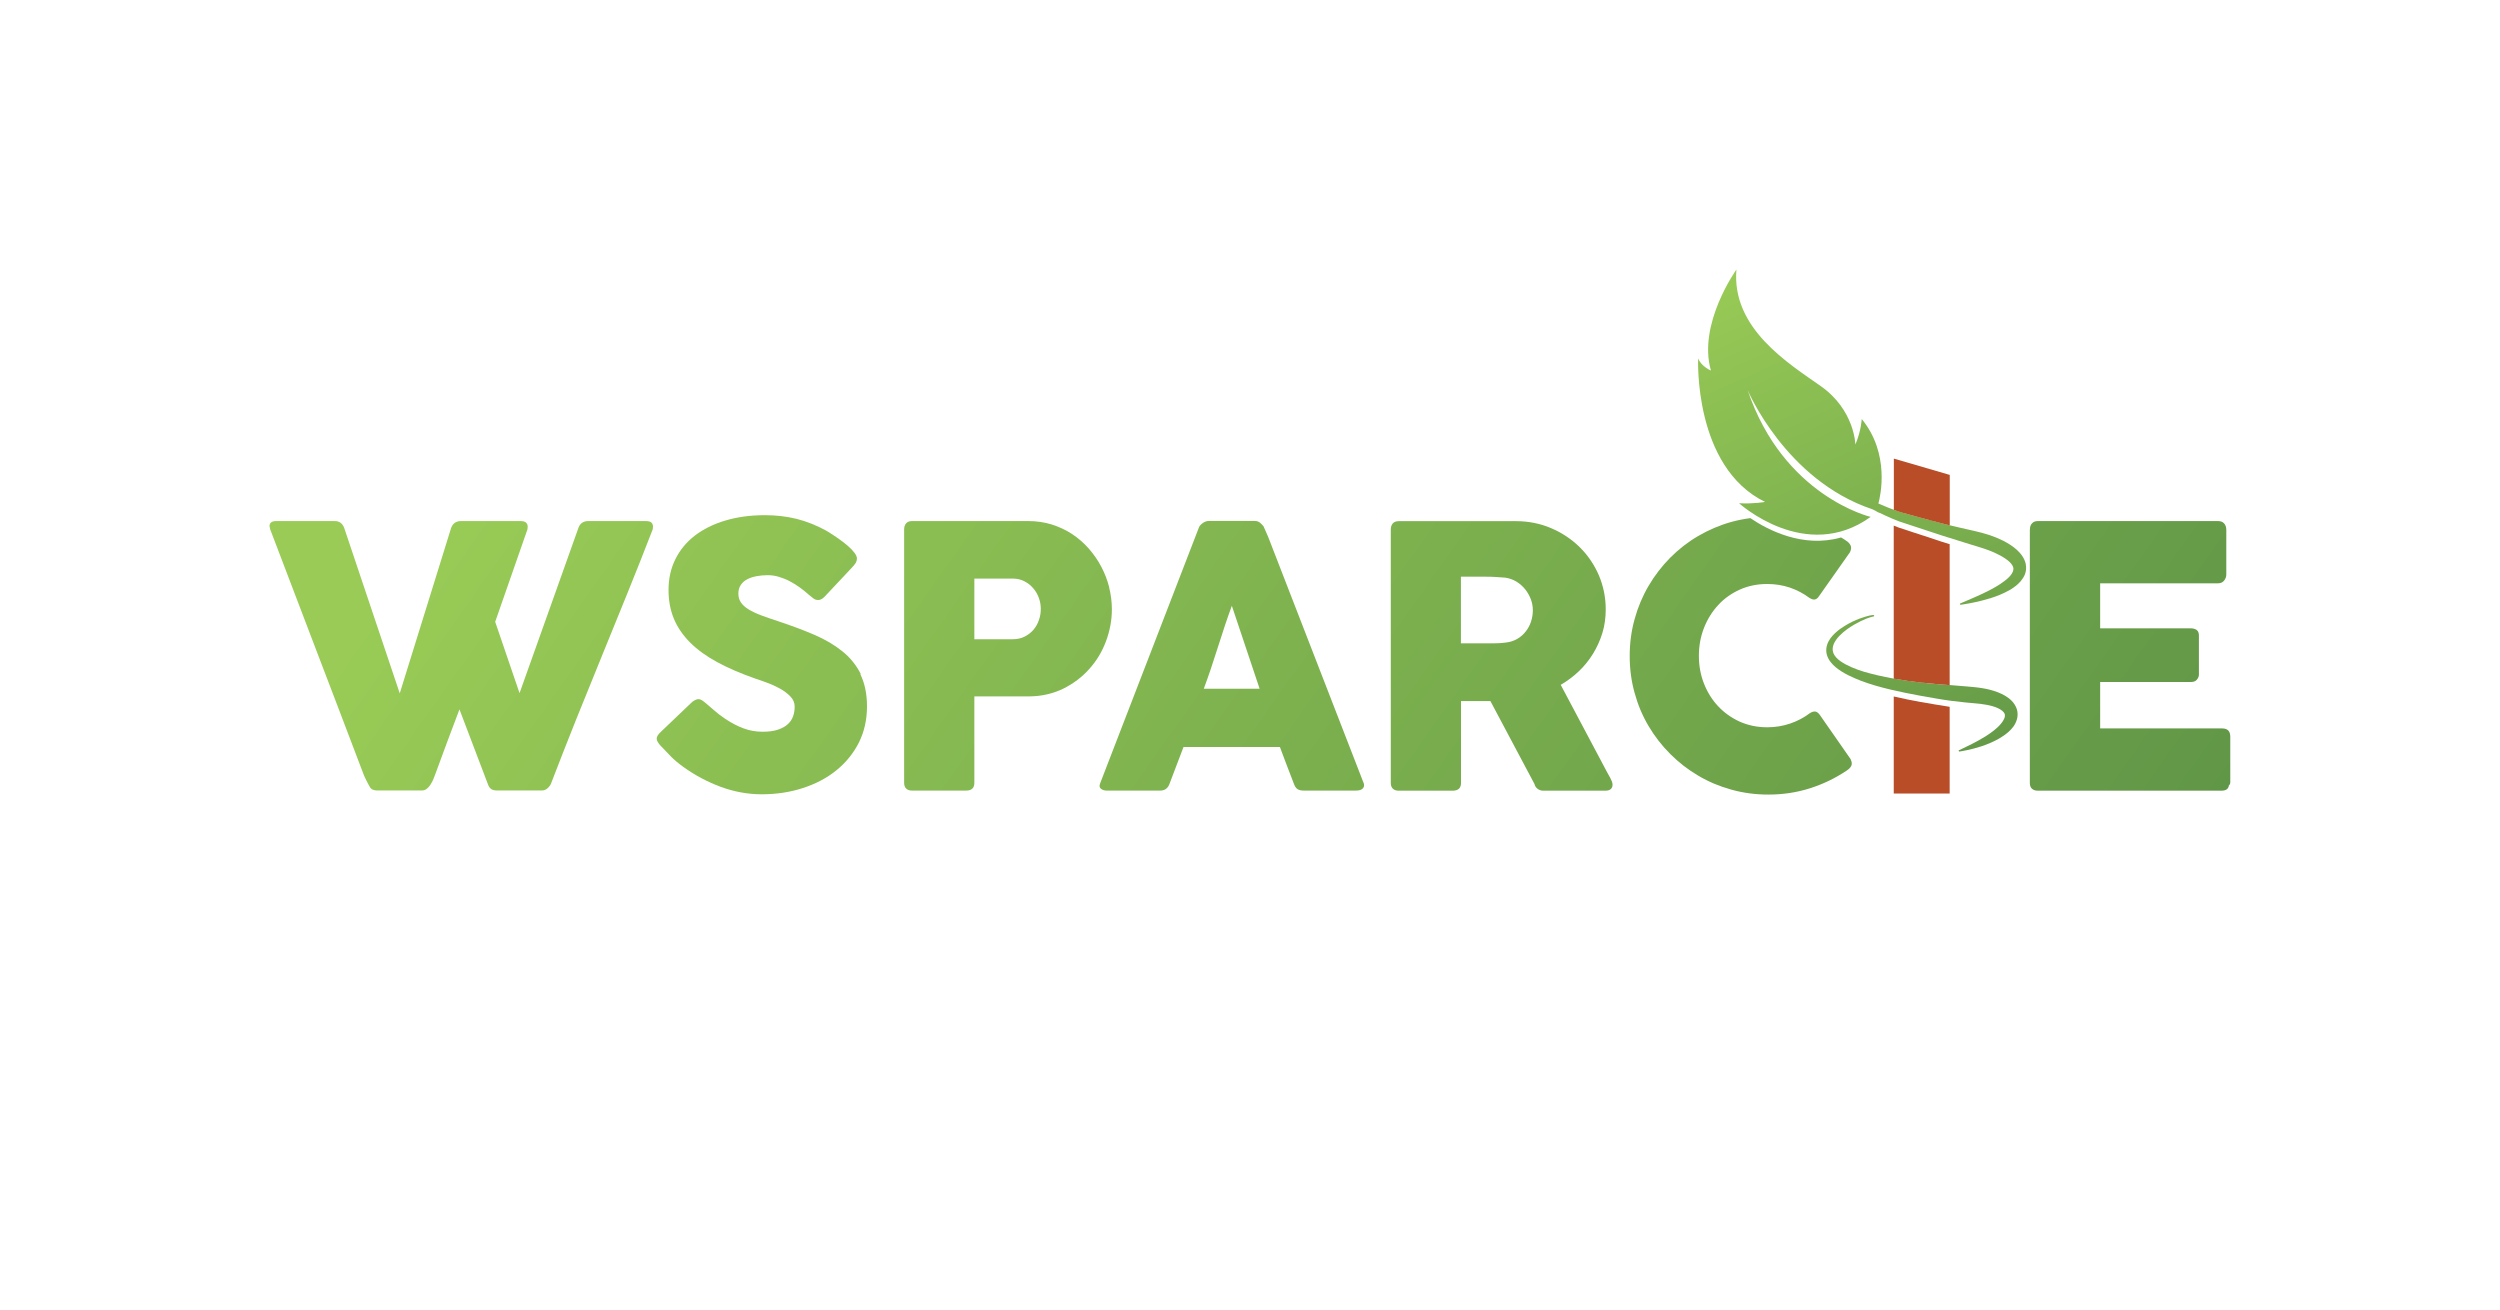 <svg xmlns="http://www.w3.org/2000/svg" xmlns:xlink="http://www.w3.org/1999/xlink" id="Warstwa_1" viewBox="0 0 263.79 138.2"><defs><style>      .st0 {        fill: url(#linear-gradient2);      }      .st1 {        fill: #b84d27;      }      .st2 {        fill: url(#linear-gradient1);      }      .st3 {        fill: url(#linear-gradient8);      }      .st4 {        fill: url(#linear-gradient7);      }      .st5 {        fill: url(#linear-gradient4);      }      .st6 {        fill: url(#linear-gradient5);      }      .st7 {        fill: url(#linear-gradient3);      }      .st8 {        fill: url(#linear-gradient6);      }      .st9 {        fill: url(#linear-gradient);      }    </style><linearGradient id="linear-gradient" x1="197.61" y1="170.76" x2="41.64" y2="60.48" gradientUnits="userSpaceOnUse"><stop offset="0" stop-color="#599045"></stop><stop offset=".3" stop-color="#6da24a"></stop><stop offset="1" stop-color="#99cb56"></stop></linearGradient><linearGradient id="linear-gradient1" x1="206.54" y1="158.13" x2="50.57" y2="47.84" xlink:href="#linear-gradient"></linearGradient><linearGradient id="linear-gradient2" x1="214.13" y1="147.4" x2="58.16" y2="37.11" xlink:href="#linear-gradient"></linearGradient><linearGradient id="linear-gradient3" x1="221.13" y1="137.48" x2="65.17" y2="27.2" xlink:href="#linear-gradient"></linearGradient><linearGradient id="linear-gradient4" x1="231.33" y1="123.07" x2="75.36" y2="12.79" xlink:href="#linear-gradient"></linearGradient><linearGradient id="linear-gradient5" x1="241.82" y1="108.23" x2="85.85" y2="-2.05" xlink:href="#linear-gradient"></linearGradient><linearGradient id="linear-gradient6" x1="254.46" y1="90.36" x2="98.49" y2="-19.93" xlink:href="#linear-gradient"></linearGradient><linearGradient id="linear-gradient7" x1="213.89" y1="90.48" x2="185.34" y2="26.48" xlink:href="#linear-gradient"></linearGradient><linearGradient id="linear-gradient8" x1="211.54" y1="91.53" x2="182.99" y2="27.53" xlink:href="#linear-gradient"></linearGradient></defs><path class="st1" d="M202.68,74.07c1.02.18,2.03.36,3.04.51v9.15h-5.9v-10.24c.94.22,1.9.41,2.86.59Z"></path><g><path class="st9" d="M68.74,55.14c-.12-.11-.33-.16-.62-.16h-6.04c-.52,0-.88.24-1.05.73l-6.21,17.43-2.57-7.53,3.41-9.77v-.06s.02-.11.02-.21c0-.18-.06-.32-.18-.43-.12-.11-.33-.16-.62-.16h-6.23c-.52,0-.87.24-1.05.73l-5.42,17.45-5.86-17.45c-.18-.48-.51-.73-1-.73h-6.17c-.47,0-.71.18-.71.53,0,.05,0,.1.03.15.02.05.03.11.03.17,1.65,4.34,3.29,8.64,4.92,12.91,1.63,4.27,3.28,8.57,4.92,12.91.09.23.19.46.31.69.11.23.24.45.36.67.13.27.4.4.81.4h4.69c.19,0,.36-.06.51-.17.15-.11.28-.26.39-.43.11-.17.21-.36.3-.55.08-.2.16-.39.22-.57.42-1.16.84-2.3,1.26-3.42.42-1.12.85-2.26,1.29-3.42l3.03,7.97c.06.18.17.32.31.43.15.11.36.16.64.16h4.69c.25,0,.47-.08.65-.26.18-.17.29-.33.34-.47.86-2.23,1.73-4.47,2.63-6.71.9-2.24,1.81-4.48,2.72-6.71.91-2.23,1.82-4.47,2.73-6.71.91-2.23,1.79-4.48,2.66-6.72v-.06s.02-.11.02-.21c0-.18-.06-.32-.18-.43Z"></path><path class="st2" d="M90.83,71.13c-.47-.93-1.11-1.74-1.95-2.41-.83-.67-1.82-1.25-2.96-1.74-1.14-.49-2.39-.96-3.75-1.41-.7-.23-1.32-.44-1.85-.64-.53-.2-.97-.41-1.33-.63-.36-.22-.63-.46-.81-.73-.18-.26-.27-.57-.27-.93s.08-.66.25-.91c.16-.25.39-.45.67-.6.28-.15.61-.26.98-.33.37-.07.77-.11,1.19-.11s.81.06,1.2.18c.4.12.78.27,1.13.46.36.19.69.39,1.01.62.31.23.6.45.85.67l.17.15c.18.15.34.28.49.39s.31.15.49.15c.21,0,.43-.11.65-.33l2.93-3.12c.17-.18.29-.34.38-.48.08-.14.12-.29.12-.45s-.08-.36-.26-.6c-.17-.23-.4-.47-.7-.73-.29-.25-.63-.52-1.02-.79-.39-.27-.8-.54-1.23-.8-1.04-.57-2.09-.99-3.15-1.26-1.07-.26-2.18-.39-3.34-.39-1.54,0-2.94.19-4.2.57-1.25.37-2.32.91-3.21,1.59-.89.69-1.57,1.52-2.05,2.49-.48.97-.72,2.05-.72,3.24,0,1.12.19,2.14.57,3.05.38.91.96,1.75,1.72,2.51.77.76,1.72,1.45,2.87,2.07,1.15.62,2.49,1.2,4.02,1.73.35.11.75.26,1.22.43.47.17.93.38,1.36.62.43.24.8.52,1.1.83.3.31.45.67.45,1.06,0,.36-.05.7-.16,1.01-.11.32-.29.6-.55.84-.26.24-.6.44-1.05.59-.44.15-.99.22-1.64.22-.7,0-1.37-.12-2.01-.36-.64-.24-1.29-.58-1.93-1.01-.44-.29-.82-.59-1.16-.89-.34-.3-.62-.54-.84-.72-.18-.15-.33-.27-.46-.35-.13-.08-.25-.11-.36-.11-.17,0-.39.1-.65.29l-3.31,3.16c-.3.27-.44.51-.44.73,0,.19.15.45.44.77,0,.01.02.02.04.03.01,0,.03.03.04.05.01.01.03.02.04.03,0,0,.02.02.04.05l.06.06c.2.22.48.51.83.87.35.36.78.72,1.29,1.09,1.23.89,2.55,1.59,3.96,2.12,1.42.52,2.86.79,4.33.79,1.56,0,3.01-.22,4.36-.66,1.35-.44,2.54-1.06,3.53-1.87,1-.81,1.79-1.78,2.37-2.92.57-1.14.86-2.42.86-3.82,0-1.33-.24-2.46-.7-3.39Z"></path><path class="st0" d="M117.04,61.98c-.19-.76-.47-1.48-.83-2.17-.36-.69-.81-1.33-1.33-1.93-.52-.59-1.11-1.1-1.76-1.53-.65-.43-1.37-.76-2.15-1.01-.78-.24-1.61-.36-2.49-.36h-12.24c-.28,0-.49.08-.63.24-.14.16-.21.38-.21.64v26.74c0,.28.08.48.23.62.15.14.36.2.61.2h5.69c.59,0,.88-.27.88-.82v-9.12h5.8c1.3-.01,2.49-.29,3.57-.81,1.07-.53,1.99-1.22,2.75-2.08.77-.85,1.36-1.83,1.77-2.93.41-1.1.62-2.22.62-3.37,0-.78-.1-1.55-.29-2.31ZM109.62,65.43c-.13.39-.32.72-.57,1.02-.25.29-.56.53-.93.72-.37.19-.79.28-1.25.28h-4.06v-6.4h4.06c.46,0,.87.1,1.23.29.37.19.67.43.93.74.26.3.45.64.59,1.02.14.38.2.76.2,1.15,0,.41-.06.8-.2,1.18Z"></path><path class="st7" d="M143.86,82.56l-10.06-25.94-.48-1.09c-.08-.1-.19-.22-.35-.36-.15-.13-.34-.2-.55-.2h-4.9c-.1,0-.21.02-.33.07-.11.04-.22.1-.32.18-.1.08-.19.16-.26.25-.07.09-.11.17-.13.25l-10.4,26.94c-.1.25-.07.45.09.57.16.12.36.19.6.19h5.65c.48,0,.81-.24.98-.71.24-.65.49-1.3.74-1.95.25-.65.5-1.29.74-1.94h10.17c.24.65.49,1.3.73,1.94.24.65.49,1.29.75,1.95.09.25.21.44.37.55.16.11.39.16.68.16h5.5c.34,0,.59-.08.73-.24.14-.16.16-.37.06-.62ZM127.02,72.67c.24-.65.49-1.35.74-2.09.25-.75.49-1.51.74-2.27.24-.77.49-1.53.74-2.28.25-.75.5-1.46.74-2.11l2.93,8.75h-5.88Z"></path><path class="st5" d="M169.95,82.16c-.14-.24-.26-.45-.35-.63l-4.92-9.27c.69-.4,1.32-.87,1.91-1.43.58-.55,1.08-1.17,1.5-1.85.42-.69.75-1.42.99-2.2.24-.79.35-1.61.35-2.48,0-1.28-.25-2.48-.73-3.61-.49-1.13-1.17-2.12-2.02-2.96-.86-.84-1.86-1.51-3.01-2-1.15-.49-2.38-.74-3.7-.74h-12.38c-.28,0-.49.08-.63.24-.14.16-.21.38-.21.64v26.74c0,.28.08.48.23.62.15.14.36.2.61.2h5.69c.58,0,.88-.27.88-.82v-8.64h3.1l4.65,8.75c.05.22.17.39.34.52.17.12.37.19.58.19h6.57c.23,0,.41-.05.55-.16.13-.11.2-.27.2-.47,0-.18-.07-.39-.21-.63ZM161.56,65.56c-.13.39-.31.74-.56,1.06-.24.31-.54.58-.9.79-.36.21-.76.34-1.21.39-.22.02-.41.04-.59.06-.18.01-.39.02-.62.02h-3.53v-7.03h2.64c.37,0,.71.01,1.02.03.31.02.65.04,1.01.07.43.06.83.2,1.19.42.36.22.66.49.92.81.26.32.45.67.6,1.05.14.38.21.77.21,1.15,0,.41-.06.81-.19,1.2Z"></path><path class="st6" d="M195.29,80.13l-3.28-4.71c-.15-.2-.31-.32-.46-.34-.15-.03-.35.03-.58.17-.62.47-1.32.84-2.09,1.1-.77.26-1.57.39-2.41.39-1.05,0-2.01-.2-2.89-.59-.88-.4-1.64-.94-2.28-1.62-.64-.68-1.14-1.48-1.5-2.39-.36-.91-.54-1.89-.54-2.94s.18-2.03.54-2.95c.36-.92.86-1.72,1.5-2.41.63-.69,1.4-1.23,2.28-1.63.88-.39,1.84-.59,2.89-.59.84,0,1.64.13,2.39.38.75.26,1.44.62,2.07,1.09.23.14.42.2.58.16.16-.03.31-.16.45-.38l3.24-4.6c.14-.28.16-.53.06-.73-.1-.2-.26-.37-.48-.5-.17-.12-.34-.23-.52-.33-4.02,1.15-7.73-.79-9.57-2.04-.68.09-1.35.22-2,.4-1.25.35-2.41.85-3.49,1.48-1.09.63-2.07,1.4-2.96,2.29-.89.9-1.65,1.89-2.29,2.98-.64,1.09-1.13,2.26-1.47,3.5-.35,1.25-.52,2.54-.52,3.9s.17,2.66.52,3.9c.34,1.25.83,2.41,1.47,3.49.64,1.08,1.4,2.06,2.29,2.95.89.89,1.87,1.65,2.96,2.29,1.08.64,2.25,1.13,3.49,1.47,1.25.35,2.54.52,3.9.52,1.54,0,2.99-.22,4.38-.66,1.38-.44,2.68-1.06,3.88-1.87.21-.13.38-.29.48-.48.1-.19.08-.43-.06-.71Z"></path></g><path class="st8" d="M214.19,55.86c0-.27.07-.48.22-.64.15-.16.35-.24.62-.24h19c.28,0,.5.08.65.25.15.17.23.39.23.67v4.74c0,.22-.08.42-.23.62-.15.2-.38.29-.67.29h-12.41v4.75h9.58c.24,0,.44.06.6.17.16.12.24.31.24.58v4.14c0,.18-.07.35-.21.52-.14.17-.34.25-.61.25h-9.6v4.9h12.87c.58,0,.86.29.86.88v4.81c0,.13-.05.24-.15.34-.05.36-.31.54-.79.54h-19.37c-.26,0-.46-.07-.61-.2-.15-.13-.23-.34-.23-.62v-26.74Z"></path><path class="st4" d="M213.76,59.55c-.07-.34-.21-.64-.39-.9-.18-.26-.38-.47-.59-.66-.43-.38-.89-.66-1.38-.92-.48-.24-.99-.45-1.5-.62-.26-.08-.52-.16-.78-.23-.27-.07-.51-.13-.77-.19-1.02-.24-2.07-.46-3.1-.72-1.03-.27-2.05-.55-3.06-.82-.5-.14-1-.27-1.5-.41-.46-.14-.94-.31-1.39-.49-.37-.15-.74-.3-1.1-.46.21-.78,1.25-5.25-1.76-8.92,0,0-.04,1.2-.67,2.7,0,0-.07-3.65-3.65-6.17-3.36-2.37-9.43-6.07-8.9-12.3,0,0-4.11,5.74-2.69,10.66,0,0-1.04-.44-1.35-1.29,0,0-.51,11.46,7.06,15.15,0,0-1.15.22-2.74.14,0,0,7.03,6.38,13.88,1.44,0,0-9.22-2.18-12.98-13.39,0,0,3.99,9.52,13.18,12.59.1.06.21.11.32.16.13.09.33.2.47.23.19.09.39.19.59.28.46.21.93.42,1.44.61.49.16.99.33,1.49.49,1,.33,2.02.66,3.04,1,1.02.32,2.04.64,3.04.95.51.16.99.29,1.45.45.46.16.9.33,1.31.54.41.19.79.42,1.1.66.31.24.53.52.59.73.03.11.04.21.01.33-.02.12-.09.25-.17.39-.18.27-.46.52-.75.74-.58.45-1.22.79-1.78,1.08-.57.28-1.08.52-1.51.7-.86.37-1.35.58-1.35.58l-.07.03.03.12h.07s.13-.03.38-.06c.25-.04.62-.1,1.08-.2.46-.1,1.02-.23,1.66-.43.64-.2,1.35-.47,2.1-.9.37-.23.76-.5,1.11-.91.17-.21.34-.46.45-.76.11-.31.14-.67.07-1.01Z"></path><path class="st3" d="M206.75,79.14s.12-.06.36-.17c.23-.11.57-.27.98-.48.42-.21.92-.49,1.46-.82.53-.35,1.13-.76,1.58-1.3.22-.27.4-.57.42-.8.02-.23-.05-.36-.27-.56-.22-.19-.58-.36-.98-.48-.4-.12-.85-.2-1.32-.26-.23-.03-.47-.05-.72-.07-.26-.02-.52-.04-.78-.07-.52-.05-1.06-.11-1.59-.18-1.07-.14-2.14-.34-3.22-.53-2.15-.4-4.31-.84-6.27-1.57-.97-.38-1.92-.8-2.71-1.45-.39-.33-.75-.74-.91-1.26-.17-.52-.05-1.08.17-1.48.22-.41.52-.71.81-.97.29-.26.59-.46.88-.64.58-.36,1.11-.6,1.56-.77.45-.17.82-.27,1.07-.33.25-.05.4-.06.4-.06h0s.08.03.09.08c0,.04-.03.08-.07.08,0,0-.13.02-.37.09-.24.07-.58.21-1,.41-.42.21-.92.48-1.44.86-.51.38-1.08.87-1.38,1.52-.14.32-.17.66-.05.98.12.31.4.61.74.85.69.49,1.58.84,2.52,1.13,1.9.55,4.02.91,6.15,1.15,1.07.12,2.14.19,3.19.27.53.04,1.04.08,1.57.13.26.03.52.05.77.07.26.03.54.06.81.11.54.09,1.07.22,1.59.42.52.21,1.04.46,1.49.92.22.23.42.53.53.87.11.35.1.72.02,1.03-.17.63-.53,1.03-.87,1.34-.7.62-1.41.96-2.04,1.23-.63.27-1.2.43-1.67.56-.47.12-.84.2-1.09.24-.25.04-.39.07-.39.07-.04,0-.09-.02-.1-.07,0-.04.02-.07.05-.09Z"></path><path class="st1" d="M200.69,54.09c.49.13.99.27,1.5.41,1.01.27,2.03.56,3.06.82.16.04.32.07.48.11v-5.32l-5.9-1.72v5.41c.29.11.58.21.87.29Z"></path><path class="st1" d="M202.88,72.04c.95.11,1.9.18,2.84.25v-14.87c-.27-.08-.54-.16-.81-.25-1.02-.35-2.04-.67-3.04-1-.5-.17-1-.33-1.49-.49-.19-.07-.38-.14-.56-.22v16.15c1,.18,2.03.32,3.06.44Z"></path></svg>